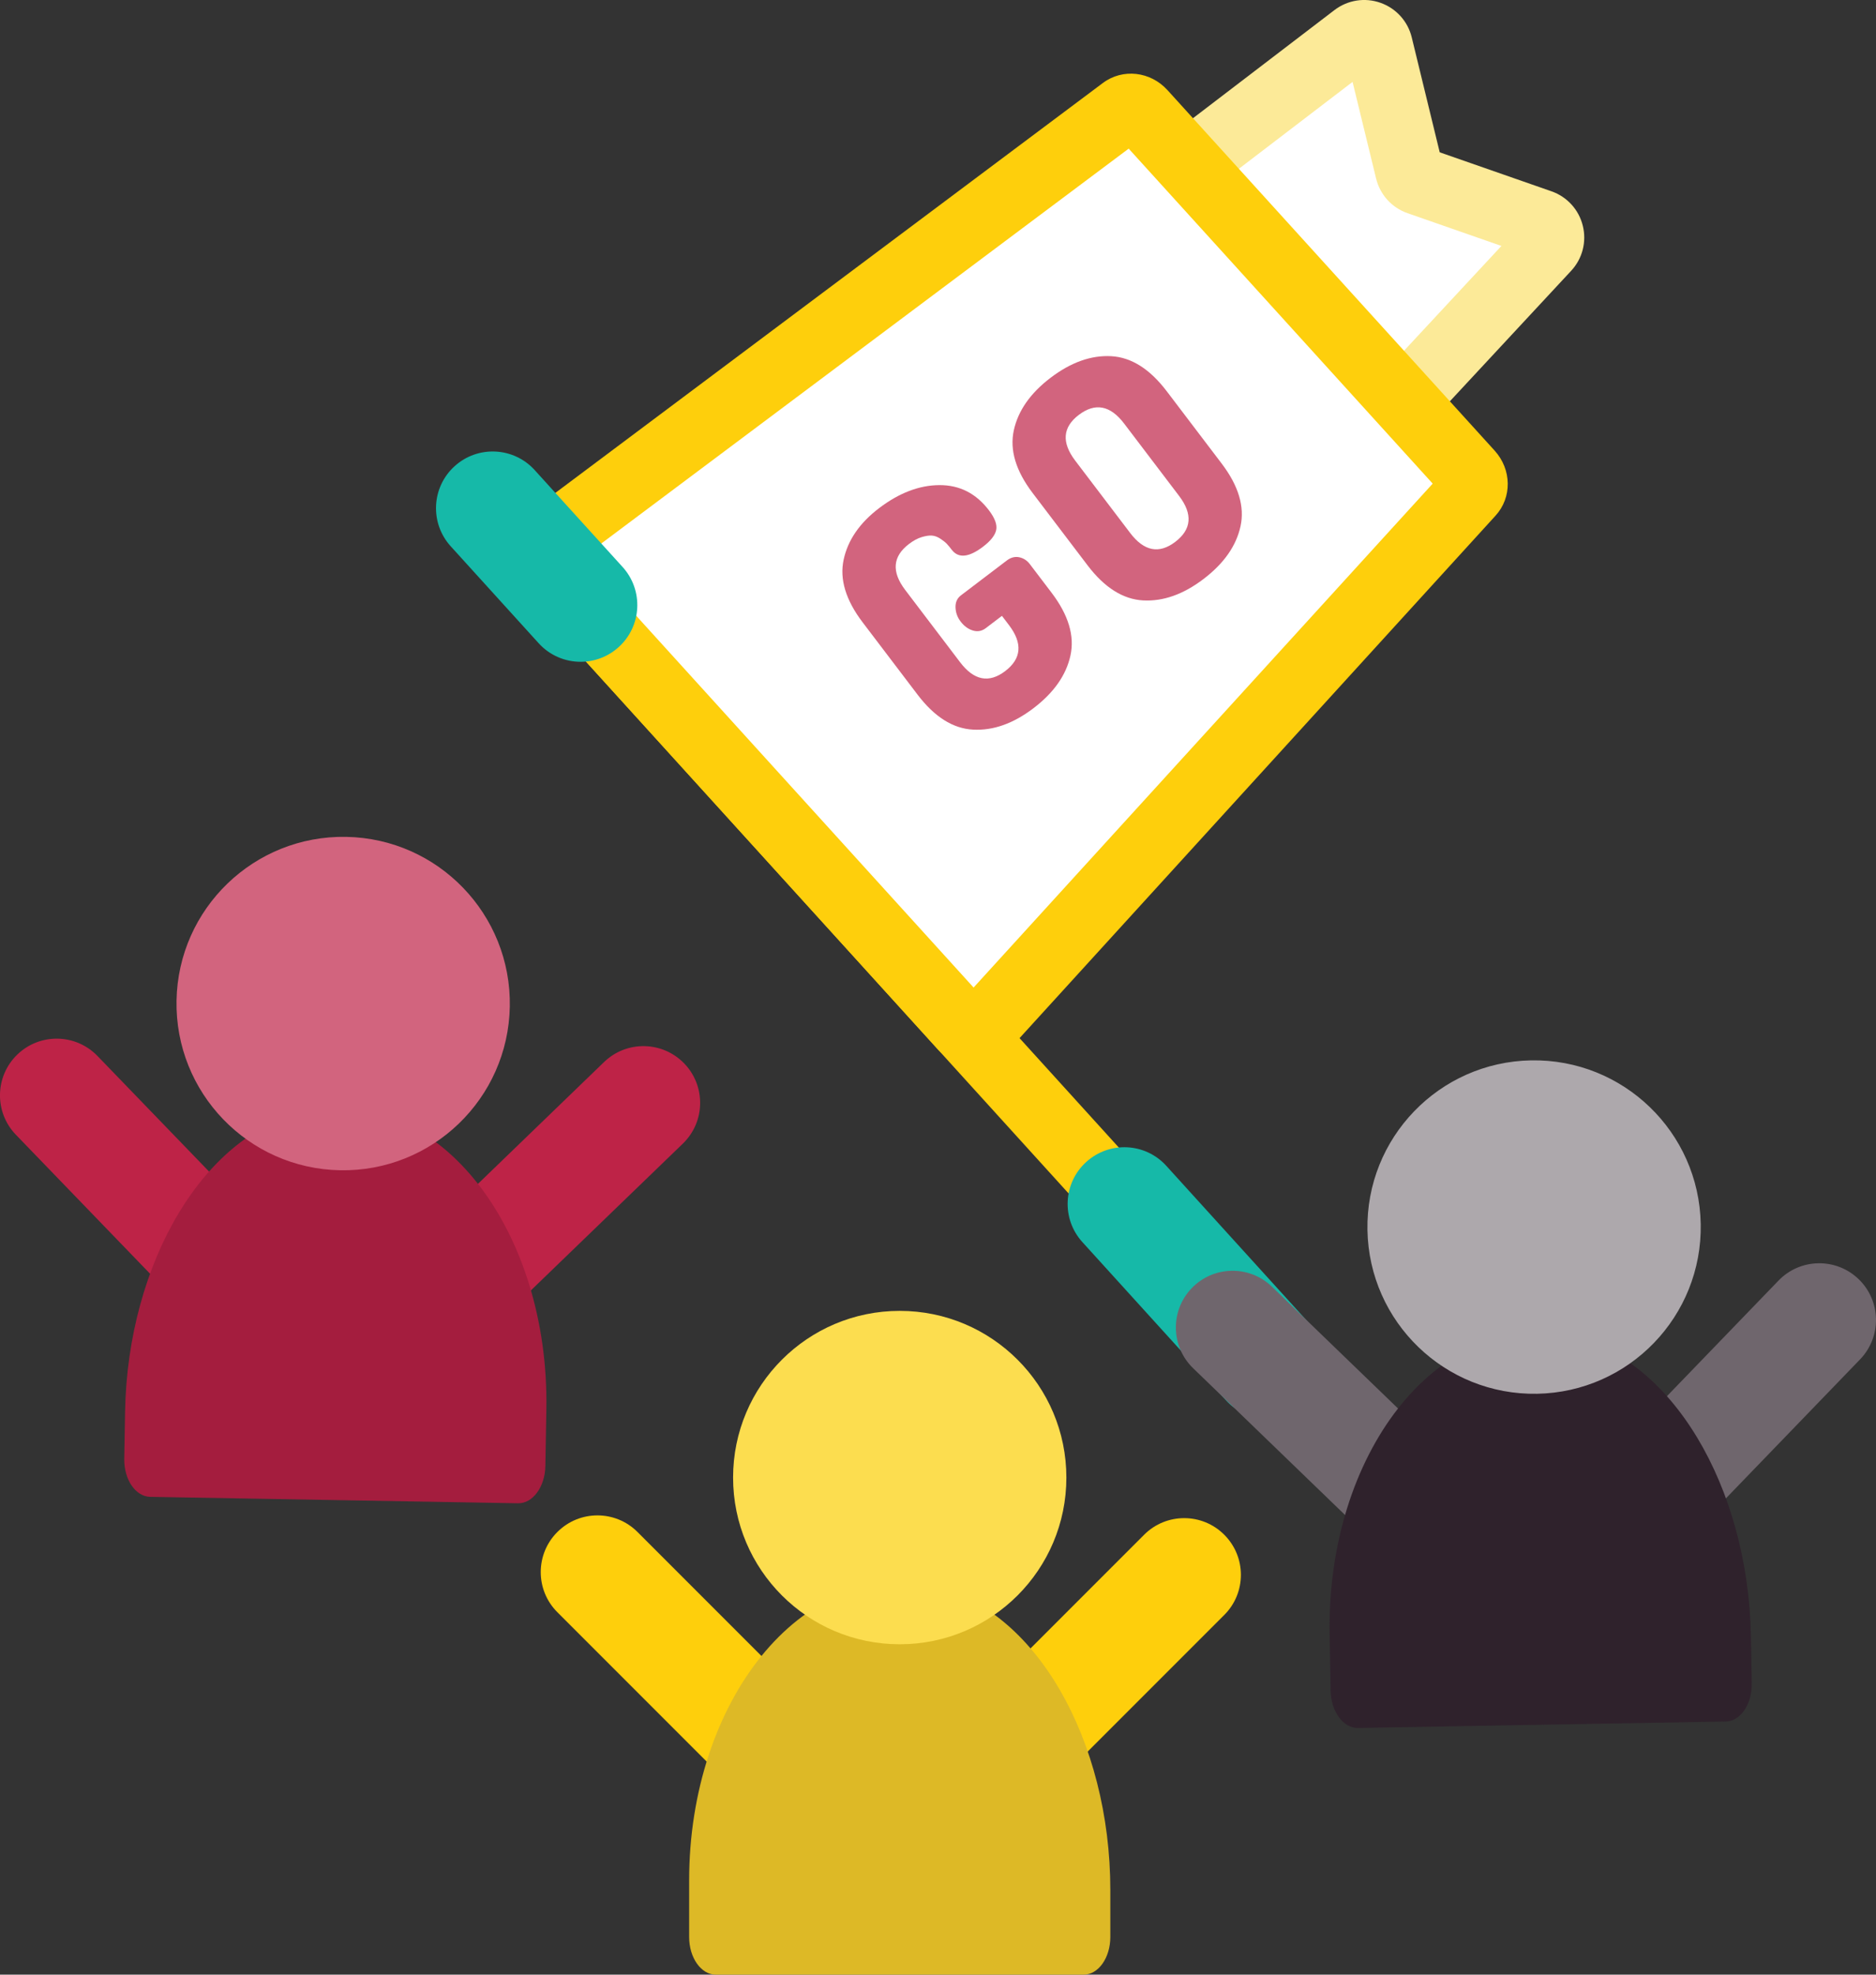 <?xml version="1.0" encoding="utf-8"?>
<!-- Generator: Adobe Illustrator 21.0.0, SVG Export Plug-In . SVG Version: 6.00 Build 0)  -->
<svg version="1.1" id="Layer_1" xmlns="http://www.w3.org/2000/svg" xmlns:xlink="http://www.w3.org/1999/xlink" x="0px" y="0px"
	 viewBox="0 0 82.723 87.043" style="enable-background:new 0 0 82.723 87.043;" xml:space="preserve">
<rect x="0" y="0" width="82.723" height="87.043" fill="#333333" stroke="none"/>
<style type="text/css">
	.st0{fill:#FECF0C;}
	.st1{fill:#DDB926;}
	.st2{fill:#FCDD4F;}
	.st3{fill:#16B9A8;}
	.st4{fill:#FFFFFF;}
	.st5{fill:#FCEA98;}
	.st6{fill:#D2647E;}
	.st7{fill:#BE2347;}
	.st8{fill:#A41D3E;}
	.st9{fill:#6F666D;}
	.st10{fill:#2F222C;}
	.st11{fill:#ADA8AC;}
</style>
<g>
	<g id="XMLID_4437_">
		<path class="st0" d="M34.494,79.947c-0.64,0-1.28-0.244-1.768-0.732l-8.149-8.149c-0.977-0.976-0.977-2.559,0-3.535
			c0.976-0.977,2.56-0.977,3.535,0l8.149,8.149c0.977,0.976,0.977,2.559,0,3.535C35.773,79.703,35.133,79.947,34.494,79.947z"/>
		<path class="st0" d="M44.069,80.068c-0.64,0-1.28-0.244-1.768-0.732c-0.977-0.976-0.977-2.559,0-3.535l8.149-8.149
			c0.976-0.977,2.56-0.977,3.535,0c0.977,0.976,0.977,2.559,0,3.535l-8.149,8.149C45.349,79.824,44.708,80.068,44.069,80.068z"/>
		<path id="XMLID_4441_" class="st1" d="M30.388,85.381v-2.493c0-7.887,4.948-14.173,10.687-12.979
			c4.598,0.956,7.885,6.833,7.885,13.402l0,2.07c0,0.918-0.526,1.662-1.176,1.662h-16.22C30.915,87.043,30.388,86.299,30.388,85.381
			z"/>
		<circle id="XMLID_4438_" class="st2" cx="39.674" cy="65.131" r="7.348"/>
	</g>
	<g id="XMLID_4229_">
		<path class="st0" d="M55.88,61.525c-0.408,0-0.815-0.166-1.111-0.492l-32.35-35.636c-0.557-0.613-0.511-1.562,0.103-2.119
			c0.614-0.556,1.562-0.51,2.119,0.103l32.35,35.636c0.557,0.613,0.511,1.562-0.103,2.119C56.601,61.397,56.239,61.525,55.88,61.525
			z"/>
		<path class="st3" d="M55.906,62.54c-0.681,0-1.358-0.276-1.852-0.82l-6.327-6.97c-0.928-1.022-0.852-2.603,0.171-3.531
			s2.604-0.852,3.531,0.171l6.327,6.97c0.928,1.022,0.852,2.603-0.171,3.531C57.106,62.325,56.505,62.54,55.906,62.54z"/>
		<g>
			<path id="XMLID_2_" class="st4" d="M68.182,10.918L55.63,24.417c-0.262,0.282-0.709,0.279-0.968-0.006l-9.641-10.62
				c-0.259-0.285-0.218-0.73,0.088-0.964L59.756,1.635c0.377-0.288,0.925-0.094,1.038,0.367l1.343,5.513
				c0.053,0.217,0.212,0.392,0.422,0.465l5.358,1.869C68.365,10.006,68.505,10.57,68.182,10.918z"/>
			<path class="st5" d="M55.148,26.126c-0.004,0-0.009,0-0.013,0c-0.602-0.003-1.179-0.261-1.584-0.707l-9.641-10.62
				c-0.405-0.446-0.605-1.046-0.551-1.646c0.055-0.6,0.36-1.153,0.839-1.519L58.845,0.443c0.583-0.444,1.342-0.563,2.029-0.319
				c0.689,0.244,1.204,0.813,1.377,1.522l1.234,5.068l4.926,1.718c0.69,0.241,1.208,0.808,1.383,1.518
				c0.176,0.709-0.016,1.453-0.514,1.988l-12.552,13.5C56.321,25.876,55.746,26.126,55.148,26.126z M46.749,13.462l8.408,9.262
				l11.049-11.883l-4.14-1.444c-0.693-0.241-1.211-0.812-1.386-1.526L59.642,3.61L46.749,13.462z M68.182,10.917h0.01H68.182z"/>
		</g>
		<g>
			<path id="XMLID_1_" class="st4" d="M64.839,21.719L43.36,45.286c-0.232,0.255-0.653,0.228-0.912-0.057L23.972,24.876
				c-0.259-0.285-0.244-0.707,0.032-0.913L49.532,4.858c0.245-0.183,0.609-0.129,0.839,0.123l14.426,15.892
				C65.026,21.126,65.044,21.494,64.839,21.719z"/>
			<path class="st0" d="M42.952,46.961c0,0-0.001,0-0.001,0c-0.608,0-1.196-0.264-1.613-0.723L22.861,25.885
				c-0.417-0.459-0.623-1.07-0.564-1.675c0.055-0.577,0.35-1.104,0.808-1.447L48.633,3.657c0.87-0.65,2.094-0.515,2.848,0.316
				l14.427,15.892c0.754,0.832,0.771,2.064,0.038,2.866L44.469,46.296C44.083,46.719,43.531,46.961,42.952,46.961z M25.71,24.56
				l17.221,18.97l20.244-22.212L49.77,6.552L25.71,24.56z M63.731,20.707c0,0.001-0.001,0.001-0.002,0.002L63.731,20.707z"/>
		</g>
		<path class="st3" d="M25.603,29.172c-0.681,0-1.359-0.276-1.852-0.82l-3.876-4.271c-0.928-1.022-0.852-2.604,0.171-3.531
			c1.022-0.928,2.604-0.851,3.531,0.171l3.876,4.271c0.928,1.022,0.852,2.604-0.171,3.531
			C26.804,28.958,26.202,29.172,25.603,29.172z"/>
		<g id="XMLID_4230_">
			<g>
				<path id="XMLID_45_" class="st6" d="M40.462,30.622l-2.424-3.19c-0.744-0.979-1.023-1.9-0.837-2.763
					c0.186-0.863,0.708-1.621,1.567-2.273c0.882-0.67,1.768-1.008,2.657-1.012c0.889-0.005,1.617,0.366,2.184,1.112
					c0.262,0.345,0.368,0.634,0.318,0.868c-0.05,0.235-0.244,0.479-0.58,0.735c-0.618,0.47-1.074,0.52-1.369,0.148
					c-0.085-0.112-0.161-0.203-0.227-0.274c-0.066-0.07-0.162-0.146-0.287-0.228c-0.125-0.082-0.249-0.127-0.37-0.136
					c-0.121-0.01-0.272,0.013-0.452,0.067s-0.366,0.155-0.559,0.302c-0.722,0.549-0.778,1.224-0.169,2.026l2.424,3.19
					c0.61,0.802,1.271,0.932,1.985,0.389c0.722-0.549,0.779-1.225,0.169-2.027l-0.311-0.409l-0.71,0.54
					c-0.176,0.134-0.368,0.169-0.575,0.105c-0.207-0.064-0.387-0.196-0.539-0.397c-0.141-0.185-0.215-0.391-0.223-0.618
					c-0.008-0.228,0.072-0.406,0.24-0.534l2.022-1.537c0.177-0.134,0.359-0.181,0.548-0.142c0.189,0.041,0.344,0.141,0.466,0.301
					l0.961,1.264c0.744,0.979,1.021,1.901,0.831,2.767c-0.19,0.866-0.734,1.64-1.633,2.324c-0.89,0.677-1.778,0.991-2.664,0.942
					C42.021,32.115,41.206,31.601,40.462,30.622z"/>
				<path id="XMLID_42_" class="st6" d="M47.96,24.924l-2.424-3.19c-0.744-0.979-1.021-1.901-0.831-2.768
					c0.19-0.865,0.73-1.637,1.621-2.314c0.899-0.683,1.791-1,2.676-0.951c0.885,0.049,1.699,0.563,2.444,1.542l2.424,3.19
					c0.744,0.979,1.021,1.901,0.831,2.767c-0.19,0.866-0.734,1.64-1.633,2.324c-0.89,0.677-1.778,0.991-2.664,0.942
					C49.519,26.417,48.704,25.902,47.96,24.924z M49.838,23.497c0.61,0.802,1.271,0.932,1.985,0.389
					c0.722-0.549,0.779-1.225,0.169-2.027l-2.424-3.19c-0.61-0.802-1.275-0.929-1.998-0.38c-0.714,0.543-0.766,1.215-0.157,2.017
					L49.838,23.497z"/>
			</g>
		</g>
	</g>
	<g id="XMLID_4051_">
		<path class="st7" d="M20.082,59.119c-0.655,0-1.308-0.255-1.799-0.763c-0.959-0.993-0.932-2.576,0.062-3.535l8.291-8.006
			c0.994-0.96,2.575-0.931,3.535,0.062c0.959,0.993,0.932,2.576-0.062,3.535l-8.291,8.006
			C21.333,58.886,20.707,59.119,20.082,59.119z"/>
		<path class="st7" d="M10.506,59.073c-0.655,0-1.308-0.255-1.799-0.763l-8.006-8.29c-0.959-0.993-0.932-2.576,0.062-3.535
			c0.994-0.959,2.576-0.931,3.535,0.062l8.006,8.29c0.959,0.993,0.932,2.576-0.062,3.535C11.757,58.84,11.131,59.073,10.506,59.073z
			"/>
		<path id="XMLID_4082_" class="st8" d="M22.843,66.264L6.626,65.981c-0.649-0.011-1.163-0.764-1.147-1.682l0.036-2.07
			c0.115-6.568,3.504-12.387,8.118-13.263c5.759-1.093,10.596,5.278,10.459,13.164l-0.044,2.493
			C24.032,65.541,23.493,66.276,22.843,66.264z"/>
		
			<ellipse id="XMLID_4052_" transform="matrix(0.018 -1 1 0.018 -29.355 58.558)" class="st6" cx="15.117" cy="44.215" rx="7.348" ry="7.348"/>
	</g>
	<g id="XMLID_1306_">
		<path class="st9" d="M62.641,69.022c-0.625,0-1.251-0.233-1.736-0.702l-8.291-8.006c-0.993-0.959-1.021-2.542-0.062-3.535
			c0.958-0.993,2.541-1.022,3.535-0.062l8.291,8.006c0.993,0.959,1.021,2.542,0.062,3.535
			C63.949,68.767,63.295,69.022,62.641,69.022z"/>
		<path class="st9" d="M72.216,68.976c-0.625,0-1.251-0.233-1.736-0.702c-0.993-0.959-1.021-2.542-0.062-3.535l8.006-8.291
			c0.958-0.993,2.541-1.021,3.535-0.062c0.993,0.959,1.021,2.542,0.062,3.535l-8.006,8.291
			C73.525,68.721,72.871,68.976,72.216,68.976z"/>
		<path id="XMLID_1353_" class="st10" d="M58.675,74.526l-0.044-2.493c-0.138-7.886,4.7-14.257,10.459-13.164
			c4.614,0.876,8.003,6.695,8.118,13.263l0.036,2.07c0.016,0.918-0.497,1.671-1.147,1.682L59.88,76.168
			C59.23,76.179,58.691,75.444,58.675,74.526z"/>
		
			<ellipse id="XMLID_1313_" transform="matrix(1 -0.018 0.018 1 -0.934 1.188)" class="st11" cx="67.606" cy="54.118" rx="7.348" ry="7.348"/>
	</g>
</g>
</svg>

